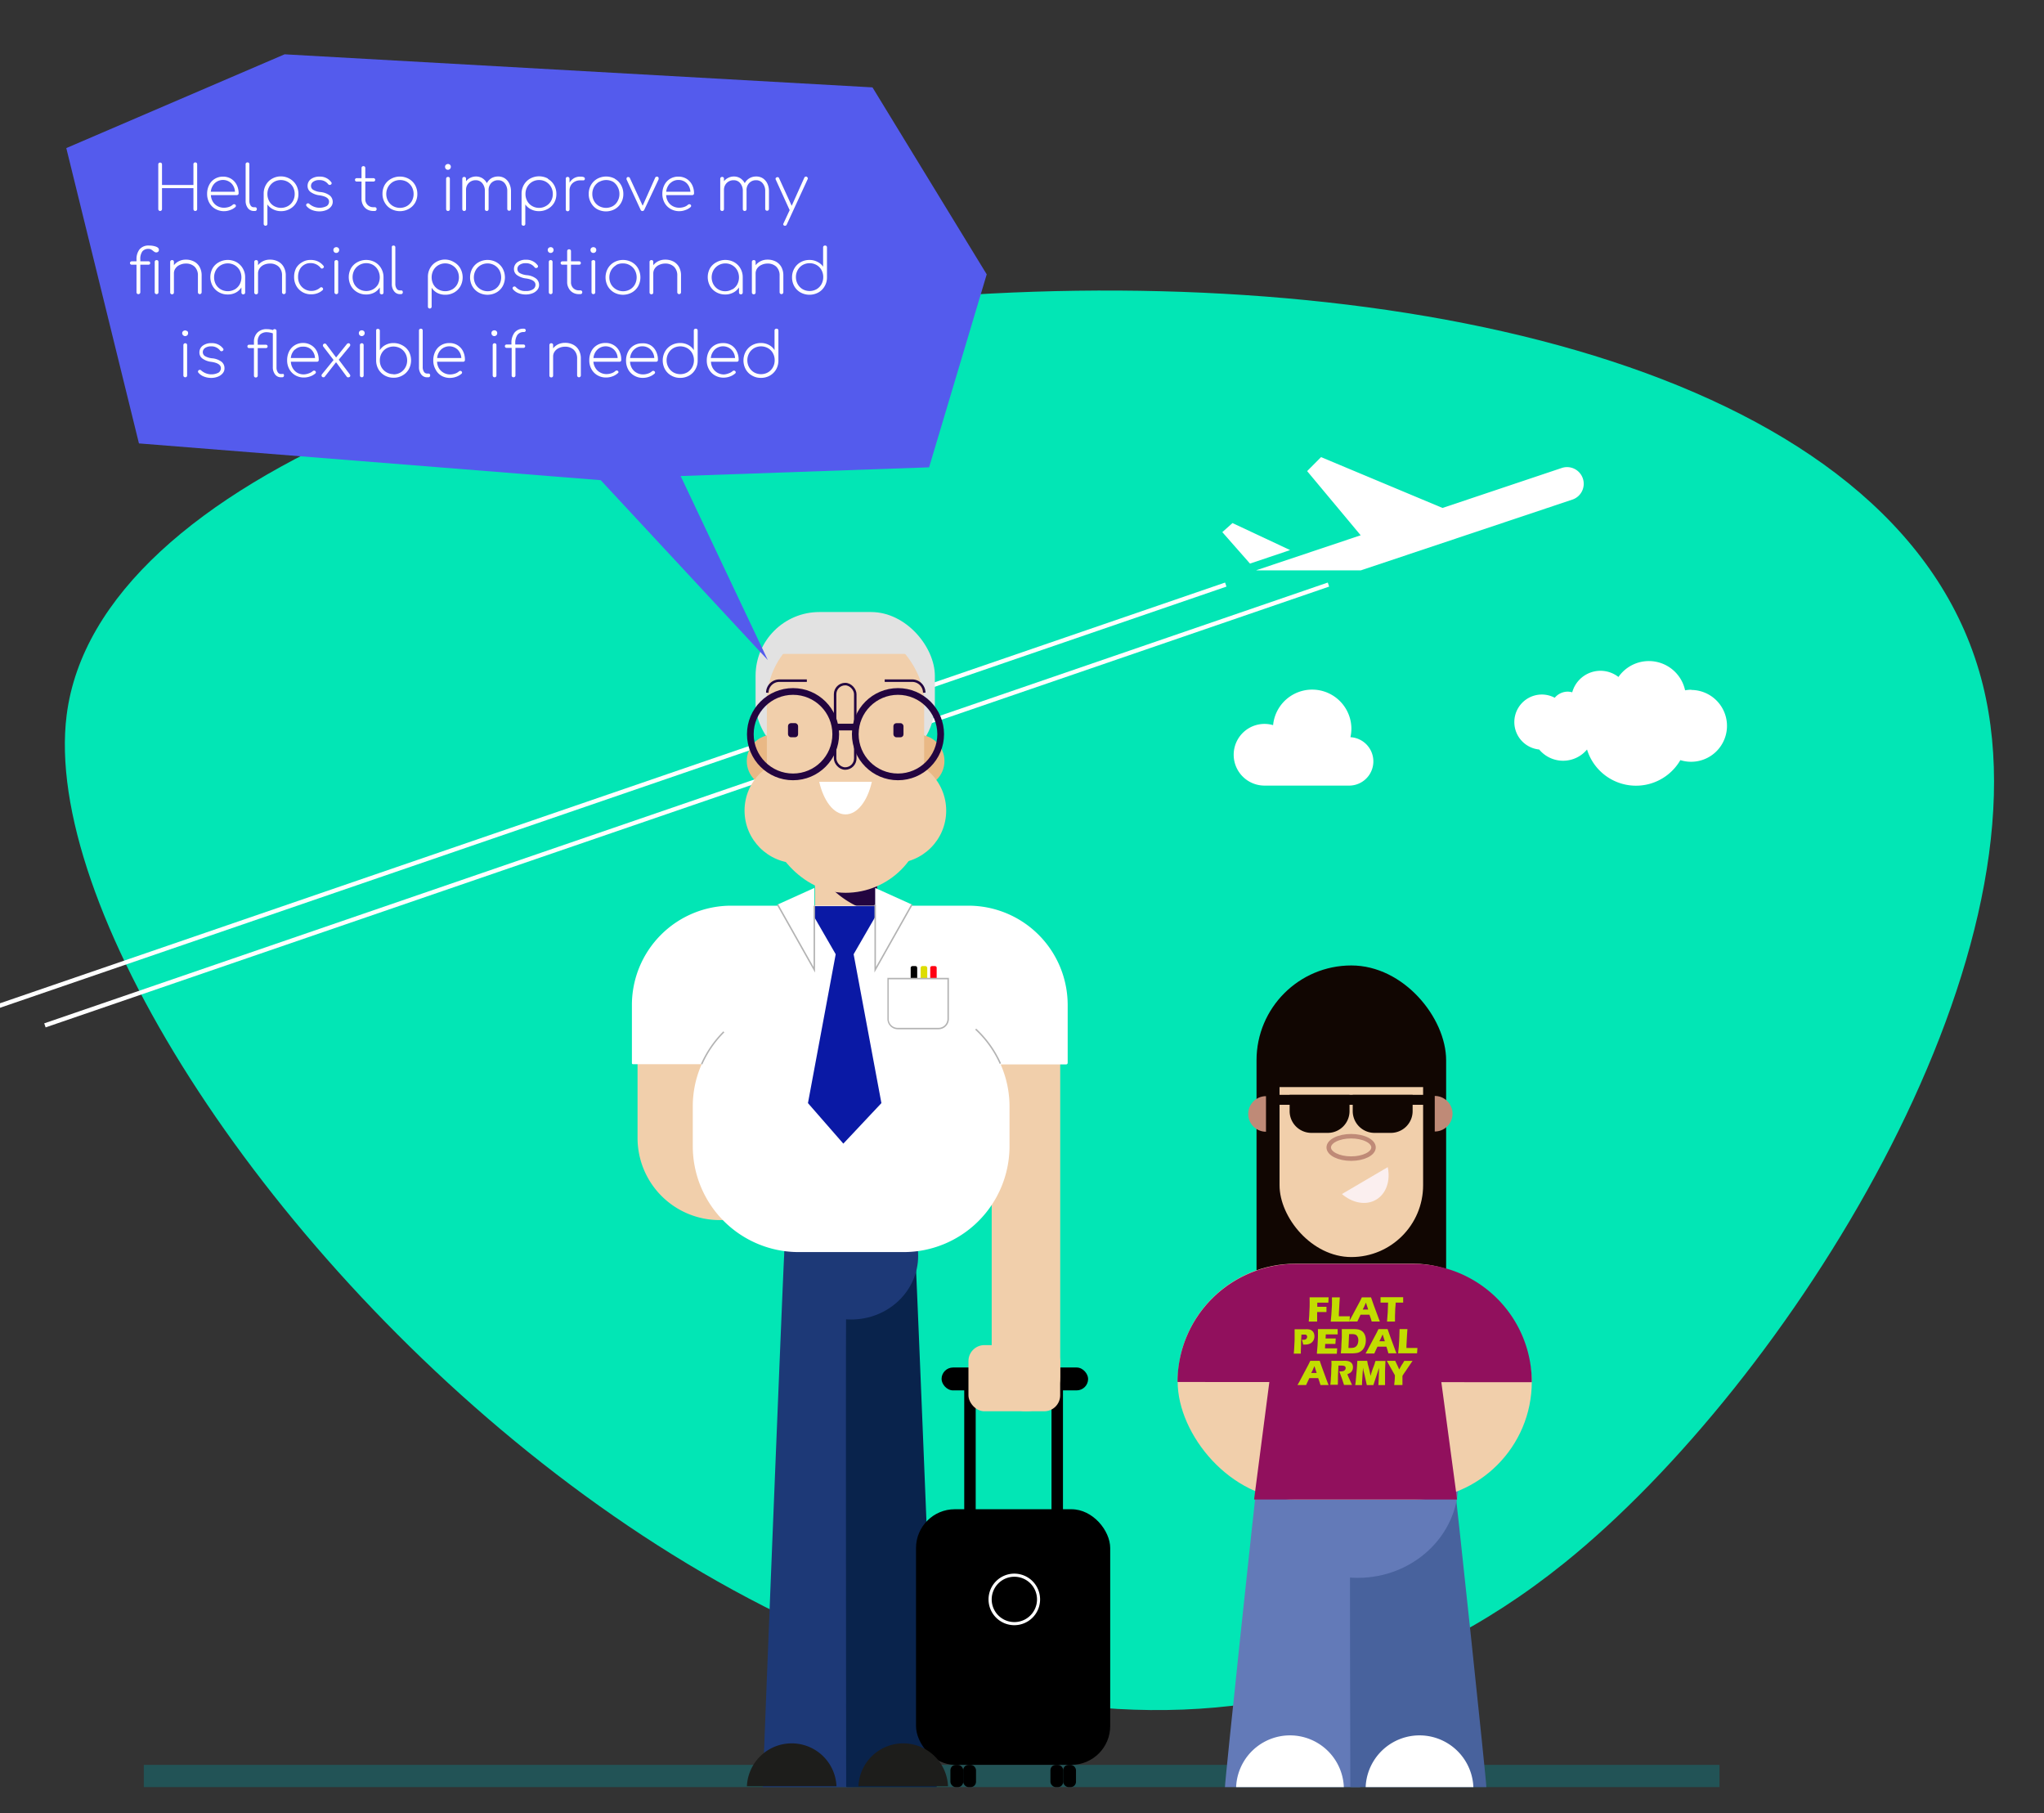 <svg id="Layer_1" data-name="Layer 1" xmlns="http://www.w3.org/2000/svg" viewBox="0 0 460 408"><rect x="0" y="0" width="460" height="408" fill="#333333" stroke="none"/><defs><style>.cls-1{fill:#02e6b5;}.cls-11,.cls-2,.cls-20,.cls-21{fill:none;}.cls-2{stroke:#fff;stroke-width:0.96px;}.cls-11,.cls-2,.cls-20,.cls-21,.cls-22{stroke-miterlimit:10;}.cls-3{fill:#225356;}.cls-4{fill:#110602;}.cls-5{fill:#637ab8;}.cls-6{fill:#48629d;}.cls-7{fill:#f1cfab;}.cls-8{fill:#91105d;}.cls-22,.cls-9{fill:#fff;}.cls-10{fill:#fbefef;}.cls-11{stroke:#bf8a77;stroke-width:1.01px;}.cls-12{fill:#bf8a77;}.cls-13{fill:#c2dd00;}.cls-14{fill:#230540;}.cls-15{fill:#e2e2e2;}.cls-16{fill:#e9b885;}.cls-17{fill:#1d3977;}.cls-18{fill:#09234c;}.cls-19{fill:#1d1d1b;}.cls-20,.cls-21{stroke:#230540;}.cls-20{stroke-width:1.51px;}.cls-21{stroke-width:0.56px;}.cls-22{stroke:#b3b3b3;stroke-width:0.33px;}.cls-23{fill:#0a19a5;}.cls-24{fill:#dd0;}.cls-25{fill:#ff0013;}.cls-26{fill:#b3b3b3;}.cls-27{fill:#545bed;}</style></defs><path class="cls-1" d="M15,160.89c13.7-107.69,397.56-143,431.26-6.7,15.47,62.58-43.92,156.91-94.13,197.42C207.1,468.6,4.31,245,15,160.89Z"/><line class="cls-2" x1="275.86" y1="131.53" x2="-13" y2="230.71"/><line class="cls-2" x1="298.97" y1="131.53" x2="10.11" y2="230.71"/><rect class="cls-3" x="32.36" y="397.1" width="354.61" height="5"/><rect class="cls-4" x="282.78" y="217.23" width="42.67" height="136.15" rx="21.34"/><path class="cls-5" d="M282.89,333.79l23.4,6.93c.18,0,0,61.28,0,61.28s-.15.1-.33.1H275.68C275.5,402.1,282.81,333.15,282.89,333.79Z"/><path class="cls-6" d="M327.28,333.79l-23.39,6.93c-.18,0,0,61.28,0,61.28s.14.1.32.1H334.5C334.67,402.1,327.36,333.15,327.28,333.79Z"/><ellipse class="cls-5" cx="305.54" cy="333.73" rx="22.65" ry="21.29"/><rect class="cls-7" x="265.03" y="284.33" width="79.7" height="53.07" rx="26.53"/><polygon class="cls-8" points="282.23 337.4 327.92 337.4 321.52 289.75 288.56 288.68 282.23 337.4"/><path class="cls-8" d="M344.73,311v-.08h0a26.61,26.61,0,0,0-26.53-26.54H291.57A26.61,26.61,0,0,0,265,310.87h0s0,.05,0,.08Z"/><path class="cls-9" d="M302.43,402.1a12.13,12.13,0,0,0-24.24,0Z"/><path class="cls-9" d="M331.58,402.1a12.13,12.13,0,0,0-24.24,0Z"/><rect class="cls-7" x="287.96" y="227.45" width="32.31" height="55.39" rx="16.16"/><path class="cls-10" d="M302,268.66c2.33,2,5.36,2.64,7.68,1.28s3.27-4.3,2.63-7.33Z"/><ellipse class="cls-11" cx="304.07" cy="258.17" rx="5.04" ry="2.52"/><path class="cls-12" d="M322.89,246.59v8a4,4,0,1,0,0-8Z"/><path class="cls-12" d="M284.91,254.64v-8a4,4,0,1,0,0,8Z"/><rect class="cls-4" x="285.44" y="233.07" width="37.45" height="11.53" rx="0.22"/><rect class="cls-4" x="290.38" y="225.55" width="28.77" height="11.53" rx="0.19"/><rect class="cls-4" x="287.68" y="246.34" width="32.78" height="2.24"/><path class="cls-4" d="M290.23,246.34h13.48a0,0,0,0,1,0,0V250a4.9,4.9,0,0,1-4.9,4.9h-3.68a4.9,4.9,0,0,1-4.9-4.9v-3.64A0,0,0,0,1,290.23,246.34Z"/><path class="cls-4" d="M304.43,246.34h13.48a0,0,0,0,1,0,0V250a4.9,4.9,0,0,1-4.9,4.9h-3.68a4.9,4.9,0,0,1-4.9-4.9v-3.64a0,0,0,0,1,0,0Z"/><path class="cls-13" d="M294.53,297.35c.05-.54.09-1,.11-1.3,0-.48.06-1.14.09-2s0-1.42,0-1.71v-.44H299q-.06.91-.06,1.2h-2.49l0,.93h2.07c0,.5,0,.89,0,1.18-.43,0-.74,0-.95,0s-.73,0-1.15,0l0,1.43v.71h-1.79Z"/><path class="cls-13" d="M299.48,297.35c.07-.63.11-1.14.14-1.53.06-.72.1-1.44.13-2.15s0-1.3,0-1.76h1.77l-.09,1.45-.12,2.25,0,.56h.89q1,0,1.59,0l-.09,1.2h-4.24Z"/><path class="cls-13" d="M303.59,297.35l.33-.57L306,292.9l.22-.44.26-.55h2.07l.58,1.67,1.18,3.19.23.58H308.7c-.12-.44-.29-1-.51-1.54h-2c-.23.46-.47,1-.72,1.54h-1.88Zm3.08-2.7h1.24l-.51-1.55c-.17.39-.32.71-.44,1Z"/><path class="cls-13" d="M312.15,297.35q.19-1.94.24-4.26l-1.7,0,0-.44c0-.24,0-.49,0-.78h5.09l0,.39c0,.21,0,.39,0,.52s0,.24,0,.31c-.57,0-1,0-1.41,0h-.27c0,.47-.07.9-.1,1.3,0,.57-.05,1.12-.06,1.66s0,1,0,1.3h-1.76Z"/><path class="cls-13" d="M291.17,304.49l.08-1,.1-2,0-1.41v-1l.84,0,.84,0,.91,0a3.12,3.12,0,0,1,.79.07,1.21,1.21,0,0,1,.46.21,1.42,1.42,0,0,1,.35.34,1.32,1.32,0,0,1,.2.45,2.08,2.08,0,0,1,.07.5,1.94,1.94,0,0,1-.26,1,1.67,1.67,0,0,1-.73.66,2.42,2.42,0,0,1-1.06.22,3.13,3.13,0,0,1-.49,0q0-.18-.12-.54a5.55,5.55,0,0,0-.15-.54,2.22,2.22,0,0,0,.37,0,.82.82,0,0,0,.6-.19.65.65,0,0,0,.2-.47.6.6,0,0,0-.05-.24.4.4,0,0,0-.14-.18.49.49,0,0,0-.21-.08,1,1,0,0,0-.26,0h-.3l-.33,0c0,.51-.07,1.08-.08,1.71,0,1.14-.05,1.82-.05,2.05v.52h-1.63Z"/><path class="cls-13" d="M296.36,304.49c.07-.68.12-1.26.15-1.72s.06-1.08.09-1.84,0-1.28,0-1.53v-.35h4.44v.13s0,.15,0,.35l0,.43c0,.1,0,.19,0,.28l-1.29,0H299l-.63,0-.05.92h1.1l1.19,0c0,.34-.06.75-.08,1.22h-1.06l-1.23,0-.05,1h.46l.84,0,.83,0,.61,0c0,.39-.06.8-.08,1.22h-4.45Z"/><path class="cls-13" d="M301.75,304.49c.06-.6.1-1.09.12-1.45,0-.54.06-1.25.1-2.11q0-1,0-1.41v-.47l.81,0,.85,0,1,0a6.31,6.31,0,0,1,.93.06,2.3,2.3,0,0,1,.76.27,1.8,1.8,0,0,1,.58.52,2.38,2.38,0,0,1,.36.75,3.35,3.35,0,0,1,.12.89,4.14,4.14,0,0,1-.09.87,3.66,3.66,0,0,1-.27.75,2.82,2.82,0,0,1-.4.58,2.42,2.42,0,0,1-.53.41,2.48,2.48,0,0,1-.44.2,3.22,3.22,0,0,1-.61.11,7.12,7.12,0,0,1-1,.05h-2.35Zm1.72-1.2a3.46,3.46,0,0,0,.46,0,3.29,3.29,0,0,0,.73-.07,1.13,1.13,0,0,0,.55-.31,1.29,1.29,0,0,0,.36-.6,2.45,2.45,0,0,0,.12-.75,1.61,1.61,0,0,0-.18-.8,1,1,0,0,0-.45-.46,2.06,2.06,0,0,0-.78-.12c-.19,0-.41,0-.67,0Z"/><path class="cls-13" d="M307.34,304.49l.33-.57,2.06-3.88.22-.44.27-.55h2.06l.58,1.66,1.18,3.2.24.58h-1.83A14.9,14.9,0,0,0,312,303h-2c-.23.46-.47,1-.71,1.54h-1.89Zm3.08-2.7h1.24c-.31-.94-.47-1.46-.5-1.55l-.45,1Z"/><path class="cls-13" d="M314.65,304.49q.11-.94.15-1.53c.05-.73.1-1.44.12-2.16s.05-1.29.05-1.75h1.77l-.1,1.45-.12,2.25v.55l.89,0c.7,0,1.23,0,1.58,0l-.08,1.2h-4.25Z"/><path class="cls-13" d="M292,311.63l.33-.57,2.06-3.88.22-.44.26-.55H297l.58,1.66,1.18,3.2.23.58h-1.82c-.12-.44-.29-.95-.51-1.55h-2c-.23.47-.47,1-.72,1.55H292Zm3.08-2.7h1.24l-.51-1.55c-.17.39-.32.71-.44,1Z"/><path class="cls-13" d="M299.38,311.63q.08-.7.12-1.26c0-.38.06-.81.08-1.31s0-1,.05-1.56,0-1,0-1.31h1.58c.31,0,.61,0,.89,0a8.23,8.23,0,0,1,.91,0,3,3,0,0,1,.55.11,1.45,1.45,0,0,1,.41.22,1.24,1.24,0,0,1,.28.28,1.2,1.2,0,0,1,.17.36,1.63,1.63,0,0,1,.06.45,2,2,0,0,1-.06.5,1.51,1.51,0,0,1-.22.44,1.33,1.33,0,0,1-.36.35,3.94,3.94,0,0,1-.62.31l.2.5c.06.14.12.29.19.43l.53,1.17a2.75,2.75,0,0,1,.13.3h-1.82c0-.14-.12-.39-.23-.77l-.12-.36c-.06-.19-.16-.45-.28-.79l-.41-1.13a3,3,0,0,0,.42,0,1.51,1.51,0,0,0,.53-.09.72.72,0,0,0,.36-.27.69.69,0,0,0,.12-.39.53.53,0,0,0-.09-.3.57.57,0,0,0-.29-.19,2.29,2.29,0,0,0-.61-.06h-.64c0,.55-.06,1.21-.09,2s0,1.56-.05,2.31h-1.7Z"/><path class="cls-13" d="M305,311.63l.1-.8.25-2.8.12-1.84h2.22a4.83,4.83,0,0,0,.09.52c0,.12.08.35.17.7s.17.64.23.89.14.68.26,1.29c.11-.42.22-.78.32-1.08s.21-.64.36-1l.27-.75c0-.12.09-.3.16-.55h2.25c-.05.9-.08,1.67-.1,2.31,0,1.26,0,2.12,0,2.6,0,.09,0,.27,0,.53h-1.49c0-.24.05-.81.08-1.71s.05-1.47.05-1.72,0-.26,0-.45l-.52,1.62-.75,2.26h-1.47l-.49-2.19-.29-1.17s0-.1,0-.17l-.06-.35-.1,1.11-.14,2.26v.51H305Z"/><path class="cls-13" d="M313.77,311.63c0-.21.06-.58.1-1.1s.05-.87.05-1.09l-1.82-3.25H314c.11.27.26.58.44.95s.33.7.44,1c.31-.54.55-1,.74-1.26s.32-.53.4-.68h1.87l-1.75,2.58a8.09,8.09,0,0,0-.52.81v.12l0,.6c0,.4,0,.85,0,1.33h-1.75Z"/><rect class="cls-7" x="183.41" y="197.9" width="13.99" height="26.28" rx="0.08"/><path class="cls-14" d="M197.4,197.9a24.42,24.42,0,0,1-9.57,1.94c-.25,0-.49,0-.74,0a21,21,0,0,0,10.31,5.62Z"/><rect class="cls-15" x="170.04" y="137.71" width="40.35" height="35" rx="14.35"/><circle class="cls-16" cx="173.98" cy="171.23" r="5.92"/><circle class="cls-16" cx="206.63" cy="171.23" r="5.92"/><rect x="236.64" y="310.4" width="2.58" height="32.98" rx="1.29"/><rect x="217" y="310.16" width="2.58" height="32.98" rx="1.29"/><rect x="211.9" y="307.69" width="32.98" height="5.15" rx="2.58"/><path class="cls-7" d="M177.79,223h16.92a.28.28,0,0,1,.28.28v66.87a.21.21,0,0,1-.21.21h-17a18.47,18.47,0,0,1-18.47-18.47V241.47A18.47,18.47,0,0,1,177.79,223Z" transform="translate(-79.52 433.83) rotate(-90)"/><rect class="cls-7" x="223.18" y="225.8" width="15.42" height="91.74" rx="7.71"/><path class="cls-17" d="M176.47,282.61l15.58,12.21c.11,0,0,107.09,0,107.09a.2.2,0,0,1-.22.19H171.67C171.55,402.1,176.42,281.48,176.47,282.61Z"/><path class="cls-18" d="M206,282.61l-15.57,12.21c-.12,0,0,107.09,0,107.09a.2.2,0,0,0,.21.19h20.16C210.94,402.1,206.08,281.48,206,282.61Z"/><ellipse class="cls-17" cx="191.55" cy="282.57" rx="15.08" ry="14.32"/><path class="cls-9" d="M218,203.78H164.5a22.35,22.35,0,0,0-22.29,22.29V239.2a.25.25,0,0,0,.25.25h15.45a23.41,23.41,0,0,0-2,9.51v9a23.83,23.83,0,0,0,23.76,23.76h23.76A23.83,23.83,0,0,0,227.19,258v-9a23.41,23.41,0,0,0-2-9.51h14.75a.34.34,0,0,0,.34-.34v-13A22.35,22.35,0,0,0,218,203.78Z"/><rect x="206.15" y="339.58" width="43.7" height="57.51" rx="8.73"/><circle cx="228.28" cy="359.87" r="5.44"/><path class="cls-9" d="M228.28,354.77a5.1,5.1,0,1,1-5.1,5.09,5.1,5.1,0,0,1,5.1-5.09m0-.7a5.8,5.8,0,1,0,5.79,5.79,5.8,5.8,0,0,0-5.79-5.79Z"/><rect class="cls-7" x="217.95" y="302.65" width="20.64" height="14.89" rx="3.59"/><rect x="213.89" y="397.1" width="2.88" height="5" rx="1.2"/><rect x="216.77" y="397.1" width="2.88" height="5" rx="1.2"/><rect x="236.4" y="397.1" width="2.88" height="5" rx="1.2"/><rect x="239.27" y="397.1" width="2.88" height="5" rx="1.2"/><path class="cls-19" d="M188.25,401.9a10.09,10.09,0,0,0-20.16,0Z"/><path class="cls-19" d="M213.35,401.9a10.09,10.09,0,0,0-20.16,0Z"/><rect class="cls-7" x="172.58" y="140.2" width="35.4" height="60.68" rx="17.7"/><circle class="cls-7" cx="179.4" cy="182.39" r="11.84"/><circle class="cls-7" cx="201.1" cy="182.39" r="11.84"/><path class="cls-9" d="M184.36,175.9c1,4.31,3.25,7.34,5.92,7.34s4.95-3,5.93-7.34Z"/><circle class="cls-20" cx="178.47" cy="165.19" r="9.61"/><circle class="cls-20" cx="202.09" cy="165.19" r="9.61"/><rect class="cls-21" x="187.94" y="153.92" width="4.54" height="19" rx="2.27"/><path class="cls-21" d="M172.68,155.86a2.72,2.72,0,0,1,2.72-2.71h6.18"/><rect class="cls-14" x="177.34" y="162.71" width="2.27" height="3.17" rx="0.66"/><line class="cls-20" x1="187.94" y1="163.59" x2="192.48" y2="163.59"/><path class="cls-21" d="M208,155.86a2.72,2.72,0,0,0-2.72-2.71h-6.18"/><rect class="cls-14" x="201.05" y="162.71" width="2.27" height="3.17" rx="0.66" transform="translate(404.38 328.6) rotate(180)"/><polygon class="cls-15" points="205.64 147.13 175.17 147.13 181.58 139.29 199.08 139.29 205.64 147.13"/><path class="cls-22" d="M157.9,239.45a23.78,23.78,0,0,1,5-7.28"/><path class="cls-22" d="M219.58,231.56a23.91,23.91,0,0,1,5.56,7.76"/><polygon class="cls-23" points="190.09 218.2 198.36 203.88 181.83 203.88 190.09 218.2"/><polygon class="cls-23" points="190.09 203.88 181.83 248.2 189.79 257.32 198.36 248.2 190.09 203.88"/><polygon class="cls-9" points="183.26 218.2 183.26 199.79 174.99 203.53 183.26 218.2"/><polygon class="cls-9" points="196.96 218.2 196.96 199.79 205.23 203.53 196.96 218.2"/><rect x="204.94" y="217.37" width="1.5" height="7.54" rx="0.39"/><path class="cls-9" d="M206.05,217.39a.38.38,0,0,1,.37.37v6.76a.38.38,0,0,1-.37.37h-.72a.38.38,0,0,1-.37-.37v-6.76a.38.38,0,0,1,.37-.37h.72m0,0h-.72a.41.41,0,0,0-.41.42v6.76a.41.41,0,0,0,.41.42h.72a.41.41,0,0,0,.41-.42v-6.76a.41.41,0,0,0-.41-.42Z"/><rect class="cls-24" x="207.18" y="217.37" width="1.5" height="7.54" rx="0.39"/><path class="cls-9" d="M208.28,217.39a.38.38,0,0,1,.38.37v6.76a.38.38,0,0,1-.38.37h-.71a.38.38,0,0,1-.37-.37v-6.76a.38.38,0,0,1,.37-.37h.71m0,0h-.71a.42.42,0,0,0-.42.42v6.76a.42.42,0,0,0,.42.42h.71a.42.42,0,0,0,.42-.42v-6.76a.42.42,0,0,0-.42-.42Z"/><rect class="cls-25" x="209.33" y="217.37" width="1.5" height="7.54" rx="0.39"/><path class="cls-9" d="M210.43,217.39a.38.38,0,0,1,.38.37v6.76a.38.38,0,0,1-.38.37h-.71a.38.38,0,0,1-.37-.37v-6.76a.38.38,0,0,1,.37-.37h.71m0,0h-.71a.42.42,0,0,0-.42.42v6.76a.42.42,0,0,0,.42.42h.71a.42.42,0,0,0,.42-.42v-6.76a.42.42,0,0,0-.42-.42Z"/><path class="cls-9" d="M202,231.42a2.16,2.16,0,0,1-2.16-2.16v-9.08h13.5v9.08a2.16,2.16,0,0,1-2.16,2.16Z"/><path class="cls-26" d="M213.22,220.34v8.92a2,2,0,0,1-2,2H202a2,2,0,0,1-2-2v-8.92h13.18m.33-.32H199.71v9.24a2.34,2.34,0,0,0,2.33,2.33h9.18a2.34,2.34,0,0,0,2.33-2.33V220Z"/><polyline class="cls-22" points="174.99 203.53 183.26 218.2 183.26 203.78"/><polyline class="cls-22" points="205.23 203.53 196.96 218.2 196.96 203.53"/><path class="cls-9" d="M356.22,107.66h0a3.75,3.75,0,0,0-4.73-2.37l-26.85,9L297.3,102.85,294.17,106l12.05,14.44-23.15,7.75a2.67,2.67,0,0,0-.36.14h23.55l47.6-15.92A3.75,3.75,0,0,0,356.22,107.66Z"/><polygon class="cls-9" points="277.37 117.69 275.08 119.73 281.31 126.81 290.34 123.77 277.37 117.69"/><path class="cls-9" d="M380.63,155.19a8,8,0,0,0-1.4.13,8.34,8.34,0,0,0-15-3,6.59,6.59,0,0,0-10.4,3.45,4,4,0,0,0-1-.15,3.84,3.84,0,0,0-2.94,1.38,6.14,6.14,0,0,0-2.9-.73,6.2,6.2,0,0,0-.6,12.37,7,7,0,0,0,10.77,0,11.53,11.53,0,0,0,21,2.39,8.08,8.08,0,1,0,2.42-15.79Z"/><path class="cls-9" d="M303.91,165.9a9.15,9.15,0,0,0,.22-2,8.83,8.83,0,0,0-17.62-.74,6.82,6.82,0,0,0-1.93-.28,6.94,6.94,0,0,0,0,13.88h18.24v0c.21,0,.42,0,.64,0a5.45,5.45,0,0,0,.45-10.89Z"/><polygon class="cls-27" points="172.79 148.51 153.18 107.11 209.09 105.15 222.06 61.73 196.35 19.66 64.05 12.22 14.92 33.32 31.27 99.77 135.19 108.04 172.79 148.51"/><path class="cls-9" d="M43.65,36.65a.4.4,0,0,1,.3-.11.43.43,0,0,1,.3.11.41.41,0,0,1,.12.31V47.05a.41.41,0,0,1-.12.3.44.44,0,0,1-.3.12.41.41,0,0,1-.42-.42V42.33H36.46v4.72a.42.42,0,1,1-.84,0V37a.41.41,0,0,1,.12-.31.46.46,0,0,1,.6,0,.41.41,0,0,1,.12.31v4.62h7.07V37A.41.41,0,0,1,43.65,36.65Z"/><path class="cls-9" d="M52,40.22a3.43,3.43,0,0,1,1.25,1.34,4.12,4.12,0,0,1,.45,1.95.35.35,0,0,1-.12.28.4.4,0,0,1-.29.11H47.46a3.2,3.2,0,0,0,.44,1.48,2.75,2.75,0,0,0,1.05,1,3,3,0,0,0,1.47.36,3.57,3.57,0,0,0,1.1-.18,2.4,2.4,0,0,0,.87-.5.45.45,0,0,1,.3-.11.36.36,0,0,1,.25.08.36.36,0,0,1,.15.29.37.37,0,0,1-.12.27,3.46,3.46,0,0,1-1.17.67A3.93,3.93,0,0,1,48.45,47a3.58,3.58,0,0,1-1.35-1.38,4.1,4.1,0,0,1-.49-2,4.34,4.34,0,0,1,.46-2,3.32,3.32,0,0,1,1.27-1.38,3.56,3.56,0,0,1,1.87-.5A3.52,3.52,0,0,1,52,40.22Zm-3.67,1a3.09,3.09,0,0,0-.89,1.92h5.44a2.89,2.89,0,0,0-.84-1.92,2.72,2.72,0,0,0-3.71,0Z"/><path class="cls-9" d="M55.4,36.65a.4.4,0,0,1,.3-.11.37.37,0,0,1,.3.11.39.39,0,0,1,.12.31v8.2a1.92,1.92,0,0,0,.27,1.06.83.83,0,0,0,.71.41h.35a.34.34,0,0,1,.25.11.5.5,0,0,1,.1.31.44.44,0,0,1-.11.3.41.41,0,0,1-.31.12H57.1a1.62,1.62,0,0,1-1.31-.64,2.62,2.62,0,0,1-.51-1.67V37A.39.39,0,0,1,55.4,36.65Z"/><path class="cls-9" d="M65.25,40.24a3.76,3.76,0,0,1,1.4,1.4,4,4,0,0,1,.51,2,3.89,3.89,0,0,1-.51,2A3.72,3.72,0,0,1,65.25,47a4,4,0,0,1-2,.51,3.85,3.85,0,0,1-1.8-.42A3.38,3.38,0,0,1,60.18,46v4.37a.41.41,0,0,1-.42.42.41.41,0,0,1-.3-.12.38.38,0,0,1-.12-.3V43.56a3.86,3.86,0,0,1,.53-2,3.6,3.6,0,0,1,1.41-1.38,3.93,3.93,0,0,1,2-.49A4,4,0,0,1,65.25,40.24Zm-.44,6.12a2.91,2.91,0,0,0,1.11-1.12,3.16,3.16,0,0,0,.4-1.59,3.19,3.19,0,0,0-.4-1.6,3.14,3.14,0,0,0-4.25-1.13,3,3,0,0,0-1.09,1.13,3.19,3.19,0,0,0-.4,1.6,3.16,3.16,0,0,0,.4,1.59,2.86,2.86,0,0,0,1.09,1.12,3.21,3.21,0,0,0,3.14,0Z"/><path class="cls-9" d="M74.55,41a.32.32,0,0,1,.09.23.39.39,0,0,1-.22.33l-.21.05a.44.44,0,0,1-.36-.18,2.38,2.38,0,0,0-2-.91,2.19,2.19,0,0,0-1.35.37,1.1,1.1,0,0,0-.51.92,1,1,0,0,0,.48.89,3.89,3.89,0,0,0,1.62.51,4.08,4.08,0,0,1,2.14.79,1.84,1.84,0,0,1,.65,1.41,1.69,1.69,0,0,1-.42,1.13,2.61,2.61,0,0,1-1.1.76,4.2,4.2,0,0,1-1.49.26,4.5,4.5,0,0,1-1.58-.28A3.16,3.16,0,0,1,69,46.39a.39.39,0,0,1-.1-.25.37.37,0,0,1,.18-.32.36.36,0,0,1,.24-.07.39.39,0,0,1,.32.15,3.5,3.5,0,0,0,3.89.46,1.19,1.19,0,0,0,.52-1c0-.73-.71-1.2-2.14-1.41a4.34,4.34,0,0,1-2-.74,1.64,1.64,0,0,1-.69-1.32,1.88,1.88,0,0,1,.75-1.59,3.2,3.2,0,0,1,1.95-.56A3.07,3.07,0,0,1,74.55,41Z"/><path class="cls-9" d="M84.64,46.73a.44.44,0,0,1,.12.32.41.41,0,0,1-.12.3.41.41,0,0,1-.31.12H84a2.71,2.71,0,0,1-1.37-.35,2.48,2.48,0,0,1-.94-1,2.87,2.87,0,0,1-.33-1.38V40.85H80.27a.38.38,0,0,1-.28-.11.41.41,0,0,1,0-.54.38.38,0,0,1,.28-.11h1.09V37.81a.44.44,0,0,1,.12-.32.44.44,0,0,1,.3-.11.45.45,0,0,1,.31.11.44.44,0,0,1,.12.32v2.28h1.85a.38.38,0,1,1,0,.76H82.21v3.93a1.79,1.79,0,0,0,.51,1.32,1.75,1.75,0,0,0,1.3.52h.31A.41.41,0,0,1,84.64,46.73Z"/><path class="cls-9" d="M92,40.24a3.79,3.79,0,0,1,1.41,1.4,4,4,0,0,1,.51,2,3.89,3.89,0,0,1-.51,2A3.74,3.74,0,0,1,92,47a4.16,4.16,0,0,1-4,0,3.67,3.67,0,0,1-1.41-1.41,3.89,3.89,0,0,1-.51-2,4,4,0,0,1,.51-2A3.72,3.72,0,0,1,88,40.24a4.16,4.16,0,0,1,4,0Zm-3.56.68a3.14,3.14,0,0,0-1.1,1.13,3.2,3.2,0,0,0-.41,1.6,3.16,3.16,0,0,0,.41,1.59,3,3,0,0,0,1.1,1.12,3.21,3.21,0,0,0,3.14,0,3,3,0,0,0,1.1-1.12,3.26,3.26,0,0,0,.4-1.59,3.3,3.3,0,0,0-.4-1.6,3.14,3.14,0,0,0-1.1-1.13,3.21,3.21,0,0,0-3.14,0Z"/><path class="cls-9" d="M101.27,37.07a.58.58,0,0,1,.19.47.65.65,0,0,1-.66.66.6.6,0,0,1-.46-.19.64.64,0,0,1-.18-.47.59.59,0,0,1,.2-.47.69.69,0,0,1,.46-.17A.64.64,0,0,1,101.27,37.07Zm-.75,2.85a.44.44,0,0,1,.3-.11.38.38,0,0,1,.42.42v6.82a.44.44,0,0,1-.11.3.41.41,0,0,1-.31.12.41.41,0,0,1-.42-.42V40.23A.41.41,0,0,1,100.52,39.92Z"/><path class="cls-9" d="M113.61,40.13a2.87,2.87,0,0,1,1,1.17A3.89,3.89,0,0,1,115,43v4a.44.44,0,0,1-.11.3.41.41,0,0,1-.31.12.41.41,0,0,1-.42-.42V43a2.66,2.66,0,0,0-.57-1.76,1.85,1.85,0,0,0-1.47-.69,2.09,2.09,0,0,0-1.59.65,2.3,2.3,0,0,0-.57,1.7v4.15a.44.44,0,0,1-.11.3.41.41,0,0,1-.31.12.41.41,0,0,1-.42-.42V43a2.66,2.66,0,0,0-.57-1.76,1.85,1.85,0,0,0-1.47-.69,2.17,2.17,0,0,0-1.59.62,2.15,2.15,0,0,0-.61,1.59v4.29a.44.44,0,0,1-.11.3.41.41,0,0,1-.31.12.41.41,0,0,1-.42-.42V40.23a.41.41,0,0,1,.12-.31.44.44,0,0,1,.3-.11.38.38,0,0,1,.42.42v.55a2.72,2.72,0,0,1,1-.79,2.92,2.92,0,0,1,1.24-.28,2.75,2.75,0,0,1,1.45.4,2.85,2.85,0,0,1,1,1.1,2.92,2.92,0,0,1,1-1.1,3,3,0,0,1,1.52-.4A2.68,2.68,0,0,1,113.61,40.13Z"/><path class="cls-9" d="M123.29,40.24a3.79,3.79,0,0,1,1.41,1.4,4,4,0,0,1,.51,2,3.89,3.89,0,0,1-.51,2A3.74,3.74,0,0,1,123.29,47a4,4,0,0,1-2,.51,3.79,3.79,0,0,1-1.8-.42A3.34,3.34,0,0,1,118.22,46v4.37a.41.41,0,0,1-.11.3.41.41,0,0,1-.31.12.41.41,0,0,1-.3-.12.38.38,0,0,1-.12-.3V43.56a4,4,0,0,1,.53-2,3.73,3.73,0,0,1,1.41-1.38,4.19,4.19,0,0,1,4,0Zm-.44,6.12A2.91,2.91,0,0,0,124,45.24a3.16,3.16,0,0,0,.41-1.59,3.2,3.2,0,0,0-.41-1.6,3.08,3.08,0,0,0-1.11-1.13,3,3,0,0,0-1.56-.41,3,3,0,0,0-2.67,1.54,3.19,3.19,0,0,0-.4,1.6,3.16,3.16,0,0,0,.4,1.59,2.89,2.89,0,0,0,1.1,1.12,3.06,3.06,0,0,0,1.57.41A3,3,0,0,0,122.85,46.36Z"/><path class="cls-9" d="M131.62,40.19a.31.31,0,0,1,0,.11.34.34,0,0,1-.13.22.43.43,0,0,1-.24.06l-.33,0-.35,0a2.53,2.53,0,0,0-1.24.3,2.17,2.17,0,0,0-.86.81,2.28,2.28,0,0,0-.3,1.16v4.26a.41.41,0,0,1-.12.3.38.38,0,0,1-.3.12.41.41,0,0,1-.31-.12.44.44,0,0,1-.11-.3V40.23a.38.38,0,0,1,.42-.42.41.41,0,0,1,.3.11.41.41,0,0,1,.12.31v.87a2.93,2.93,0,0,1,1-1,2.72,2.72,0,0,1,1.37-.36C131.26,39.73,131.62,39.88,131.62,40.19Z"/><path class="cls-9" d="M138.37,40.24a3.76,3.76,0,0,1,1.4,1.4,4,4,0,0,1,.51,2,3.89,3.89,0,0,1-.51,2,3.72,3.72,0,0,1-1.4,1.41,4.16,4.16,0,0,1-4,0A3.67,3.67,0,0,1,133,45.63a3.89,3.89,0,0,1-.51-2,4,4,0,0,1,.51-2,3.72,3.72,0,0,1,1.41-1.4,4.16,4.16,0,0,1,4,0Zm-3.56.68a3.08,3.08,0,0,0-1.11,1.13,3.19,3.19,0,0,0-.4,1.6,3.16,3.16,0,0,0,.4,1.59,2.91,2.91,0,0,0,1.11,1.12,3.21,3.21,0,0,0,3.14,0A2.86,2.86,0,0,0,139,45.24a3.16,3.16,0,0,0,.4-1.59,3.19,3.19,0,0,0-.4-1.6A3,3,0,0,0,138,40.92a3.21,3.21,0,0,0-3.14,0Z"/><path class="cls-9" d="M148.22,40.19a.31.31,0,0,1,0,.15L145,47.19a.46.46,0,0,1-.44.29.35.35,0,0,1-.23-.07.52.52,0,0,1-.17-.22L141,40.36a.35.35,0,0,1,0-.16.38.38,0,0,1,.24-.36.35.35,0,0,1,.17,0,.36.36,0,0,1,.35.24l2.87,6.21L147.44,40a.37.37,0,0,1,.36-.24.35.35,0,0,1,.18,0A.37.37,0,0,1,148.22,40.19Z"/><path class="cls-9" d="M154.49,40.22a3.43,3.43,0,0,1,1.25,1.34,4.12,4.12,0,0,1,.45,1.95.38.38,0,0,1-.11.28.44.44,0,0,1-.3.11h-5.86a3.08,3.08,0,0,0,.43,1.48,2.75,2.75,0,0,0,1.05,1,3,3,0,0,0,1.47.36,3.57,3.57,0,0,0,1.1-.18,2.4,2.4,0,0,0,.87-.5.47.47,0,0,1,.3-.11.36.36,0,0,1,.25.08.36.36,0,0,1,.15.29.37.37,0,0,1-.12.27,3.46,3.46,0,0,1-1.17.67A3.93,3.93,0,0,1,150.9,47a3.58,3.58,0,0,1-1.35-1.38,4.21,4.21,0,0,1-.49-2,4.34,4.34,0,0,1,.46-2,3.39,3.39,0,0,1,1.27-1.38,3.56,3.56,0,0,1,1.87-.5A3.52,3.52,0,0,1,154.49,40.22Zm-3.67,1a3.09,3.09,0,0,0-.89,1.92h5.45a3,3,0,0,0-.84-1.92,2.6,2.6,0,0,0-1.88-.73A2.56,2.56,0,0,0,150.82,41.25Z"/><path class="cls-9" d="M171.69,40.13a2.92,2.92,0,0,1,1,1.17,3.89,3.89,0,0,1,.36,1.7v4a.44.44,0,0,1-.11.3.41.41,0,0,1-.31.12.41.41,0,0,1-.42-.42V43a2.66,2.66,0,0,0-.57-1.76,1.82,1.82,0,0,0-1.47-.69,2.05,2.05,0,0,0-1.58.65,2.26,2.26,0,0,0-.58,1.7v4.15a.44.44,0,0,1-.11.3.41.41,0,0,1-.31.12.41.41,0,0,1-.42-.42V43a2.66,2.66,0,0,0-.57-1.76,1.82,1.82,0,0,0-1.47-.69,2.13,2.13,0,0,0-1.58.62,2.16,2.16,0,0,0-.62,1.59v4.29a.44.44,0,0,1-.11.3.41.41,0,0,1-.31.12.41.41,0,0,1-.42-.42V40.23a.41.41,0,0,1,.12-.31.44.44,0,0,1,.3-.11.38.38,0,0,1,.42.42v.55a2.67,2.67,0,0,1,1-.79,2.84,2.84,0,0,1,1.23-.28,2.75,2.75,0,0,1,1.45.4,3,3,0,0,1,1,1.1,2.78,2.78,0,0,1,1.05-1.1,2.93,2.93,0,0,1,1.51-.4A2.73,2.73,0,0,1,171.69,40.13Z"/><path class="cls-9" d="M181.81,40.15a.62.62,0,0,1-.06.19l-4.7,10.2c-.09.16-.19.25-.32.25a.79.79,0,0,1-.2,0q-.27-.12-.27-.33a.62.62,0,0,1,.06-.19l1.4-3-.06-.1-3.06-6.72a.43.43,0,0,1-.06-.22.34.34,0,0,1,.24-.32.46.46,0,0,1,.22-.06.37.37,0,0,1,.33.24l2.84,6.22L181,40c.09-.17.19-.26.33-.26a.45.45,0,0,1,.19,0C181.72,39.9,181.81,40,181.81,40.15Z"/><path class="cls-9" d="M33.7,58.91a.41.41,0,0,1,0,.54.38.38,0,0,1-.28.11H31.58v6.2a.42.42,0,0,1-.13.3.43.43,0,0,1-.31.12.41.41,0,0,1-.42-.42v-6.2H29.63a.38.38,0,1,1,0-.76h1.09v-.43a3.56,3.56,0,0,1,.68-2.26,2.59,2.59,0,0,1,2.18-.86,4.47,4.47,0,0,1,1.51.24c.45.17.67.4.67.71a.54.54,0,0,1-.17.44.65.65,0,0,1-.46.15.6.6,0,0,1-.29-.08,2.18,2.18,0,0,1-.37-.25,3.12,3.12,0,0,0-.49-.34,1.22,1.22,0,0,0-.56-.12,1.7,1.7,0,0,0-1.38.56,2.85,2.85,0,0,0-.46,1.81v.43h1.84A.38.38,0,0,1,33.7,58.91Zm1.85-.28a.41.41,0,0,1,.11.31v6.82a.4.4,0,0,1-.42.42.41.41,0,0,1-.42-.42V58.94a.41.41,0,0,1,.12-.31.44.44,0,0,1,.3-.11A.43.43,0,0,1,35.55,58.63Z"/><path class="cls-9" d="M43.66,58.84a3,3,0,0,1,1.26,1.23A3.8,3.8,0,0,1,45.38,62v3.76a.42.42,0,1,1-.84,0V62a2.67,2.67,0,0,0-.75-2,2.77,2.77,0,0,0-1.95-.7,3.11,3.11,0,0,0-1.35.29,2.3,2.3,0,0,0-1,.8,1.91,1.91,0,0,0-.35,1.13v4.28a.44.44,0,0,1-.11.3.41.41,0,0,1-.31.12.41.41,0,0,1-.42-.42V58.94a.41.41,0,0,1,.12-.31.44.44,0,0,1,.3-.11.38.38,0,0,1,.42.42v.73a3.27,3.27,0,0,1,1.16-.92,3.43,3.43,0,0,1,1.5-.33A3.85,3.85,0,0,1,43.66,58.84Z"/><path class="cls-9" d="M53.25,59a3.72,3.72,0,0,1,1.4,1.41,3.85,3.85,0,0,1,.52,2v3.4a.41.41,0,0,1-.12.3.38.38,0,0,1-.3.12.41.41,0,0,1-.31-.12.44.44,0,0,1-.11-.3V64.67a3.41,3.41,0,0,1-1.27,1.17,3.85,3.85,0,0,1-1.8.42,3.94,3.94,0,0,1-2-.51,3.72,3.72,0,0,1-1.41-1.4,4.16,4.16,0,0,1,0-4A3.67,3.67,0,0,1,49.26,59a4.16,4.16,0,0,1,4,0Zm-.42,6.12A3,3,0,0,0,53.93,64a3.4,3.4,0,0,0,0-3.2,3,3,0,0,0-1.1-1.12,3.14,3.14,0,0,0-3.14,0,3.06,3.06,0,0,0-1.11,1.12,3.4,3.4,0,0,0,0,3.2,3,3,0,0,0,1.11,1.11,3.21,3.21,0,0,0,3.14,0Z"/><path class="cls-9" d="M62.59,58.84a3,3,0,0,1,1.26,1.23A3.8,3.8,0,0,1,64.31,62v3.76a.42.42,0,1,1-.84,0V62a2.67,2.67,0,0,0-.75-2,2.78,2.78,0,0,0-2-.7,3.17,3.17,0,0,0-1.35.29,2.33,2.33,0,0,0-.95.8,1.91,1.91,0,0,0-.35,1.13v4.28a.41.41,0,0,1-.12.3.38.38,0,0,1-.3.12.41.41,0,0,1-.31-.12.41.41,0,0,1-.12-.3V58.94a.41.41,0,0,1,.12-.31.45.45,0,0,1,.31-.11.41.41,0,0,1,.3.11.41.41,0,0,1,.12.31v.73a3.27,3.27,0,0,1,1.16-.92,3.36,3.36,0,0,1,1.49-.33A3.86,3.86,0,0,1,62.59,58.84Z"/><path class="cls-9" d="M71.5,58.8a3.58,3.58,0,0,1,1.29,1,.4.4,0,0,1,.1.24.33.33,0,0,1-.2.3.31.31,0,0,1-.22.09.39.39,0,0,1-.32-.17,2.85,2.85,0,0,0-2.28-1.06,2.61,2.61,0,0,0-1.45.4,2.57,2.57,0,0,0-1,1.11,3.63,3.63,0,0,0-.34,1.61,3.29,3.29,0,0,0,.38,1.6,3,3,0,0,0,4.56.83.4.4,0,0,1,.29-.12.3.3,0,0,1,.25.1.37.37,0,0,1,.15.3.32.32,0,0,1-.12.26,3.49,3.49,0,0,1-1.15.69,4,4,0,0,1-1.39.24,3.78,3.78,0,0,1-2-.51,3.68,3.68,0,0,1-1.37-1.4,4,4,0,0,1-.49-2,4.27,4.27,0,0,1,.46-2A3.56,3.56,0,0,1,68,59a3.43,3.43,0,0,1,1.85-.51A3.81,3.81,0,0,1,71.5,58.8Z"/><path class="cls-9" d="M76.14,55.78a.58.58,0,0,1,.19.47.65.65,0,0,1-.66.66.6.6,0,0,1-.46-.19.64.64,0,0,1-.18-.47.59.59,0,0,1,.2-.47.69.69,0,0,1,.46-.17A.64.64,0,0,1,76.14,55.78Zm-.75,2.85a.44.44,0,0,1,.3-.11.38.38,0,0,1,.42.42v6.82a.44.44,0,0,1-.11.3.41.41,0,0,1-.31.12.41.41,0,0,1-.42-.42V58.94A.41.41,0,0,1,75.39,58.63Z"/><path class="cls-9" d="M84.4,59a3.72,3.72,0,0,1,1.4,1.41,3.94,3.94,0,0,1,.51,2v3.4a.4.4,0,0,1-.11.3.39.39,0,0,1-.31.12.41.41,0,0,1-.42-.42V64.67a3.31,3.31,0,0,1-1.26,1.17,3.85,3.85,0,0,1-1.8.42,3.94,3.94,0,0,1-2-.51A3.72,3.72,0,0,1,79,64.35a4.16,4.16,0,0,1,0-4A3.67,3.67,0,0,1,80.41,59a4.16,4.16,0,0,1,4,0ZM84,65.07A3,3,0,0,0,85.08,64a3.48,3.48,0,0,0,0-3.2A3,3,0,0,0,84,59.64a3.09,3.09,0,0,0-4.25,1.12,3.4,3.4,0,0,0,0,3.2,3,3,0,0,0,1.11,1.11,3.21,3.21,0,0,0,3.14,0Z"/><path class="cls-9" d="M88.25,55.36a.4.4,0,0,1,.3-.11.38.38,0,0,1,.31.11.39.39,0,0,1,.11.31v8.2a1.92,1.92,0,0,0,.28,1.06.83.83,0,0,0,.7.41h.35a.35.35,0,0,1,.26.11.5.5,0,0,1,.09.31.4.4,0,0,1-.11.3.39.39,0,0,1-.31.12H90a1.58,1.58,0,0,1-1.3-.64,2.57,2.57,0,0,1-.52-1.67v-8.2A.4.4,0,0,1,88.25,55.36Z"/><path class="cls-9" d="M102.2,59a3.67,3.67,0,0,1,1.41,1.41,4.16,4.16,0,0,1,0,4,3.72,3.72,0,0,1-1.41,1.4,3.94,3.94,0,0,1-2,.51,3.85,3.85,0,0,1-1.8-.42,3.31,3.31,0,0,1-1.26-1.17V69a.42.42,0,1,1-.84,0V62.27a3.89,3.89,0,0,1,.53-2,3.64,3.64,0,0,1,1.41-1.37,3.84,3.84,0,0,1,2-.5A3.94,3.94,0,0,1,102.2,59Zm-.43,6.12A3,3,0,0,0,102.88,64a3.4,3.4,0,0,0,0-3.2,3.12,3.12,0,0,0-4.25-1.12,2.93,2.93,0,0,0-1.09,1.12,3.4,3.4,0,0,0,0,3.2,2.91,2.91,0,0,0,1.09,1.11,3.21,3.21,0,0,0,3.14,0Z"/><path class="cls-9" d="M111.71,59a3.67,3.67,0,0,1,1.41,1.41,4.16,4.16,0,0,1,0,4,3.72,3.72,0,0,1-1.41,1.4,4.16,4.16,0,0,1-4,0,3.72,3.72,0,0,1-1.41-1.4,4.16,4.16,0,0,1,0-4A3.67,3.67,0,0,1,107.72,59a4.16,4.16,0,0,1,4,0Zm-3.56.69a3,3,0,0,0-1.1,1.12,3.33,3.33,0,0,0,0,3.2,3.14,3.14,0,0,0,4.24,1.11,2.93,2.93,0,0,0,1.1-1.11,3.4,3.4,0,0,0,0-3.2,3,3,0,0,0-1.1-1.12,3.14,3.14,0,0,0-3.14,0Z"/><path class="cls-9" d="M121,59.7a.32.32,0,0,1,.08.24.37.37,0,0,1-.22.32.52.52,0,0,1-.21.05.42.42,0,0,1-.35-.18,2.42,2.42,0,0,0-2-.91,2.31,2.31,0,0,0-1.36.37,1.1,1.1,0,0,0-.5.92,1.06,1.06,0,0,0,.48.9,4,4,0,0,0,1.62.5,4,4,0,0,1,2.13.79,1.84,1.84,0,0,1,.65,1.41,1.71,1.71,0,0,1-.41,1.13,2.68,2.68,0,0,1-1.1.76,4.08,4.08,0,0,1-1.5.26,4.5,4.5,0,0,1-1.58-.28,2.94,2.94,0,0,1-1.27-.88.35.35,0,0,1-.1-.25.37.37,0,0,1,.18-.32.36.36,0,0,1,.24-.07.39.39,0,0,1,.32.15,2.75,2.75,0,0,0,2.25.86,2.64,2.64,0,0,0,1.63-.4,1.17,1.17,0,0,0,.53-1c0-.74-.71-1.21-2.14-1.42a4.3,4.3,0,0,1-2-.74,1.63,1.63,0,0,1-.7-1.32,1.85,1.85,0,0,1,.75-1.58,3.15,3.15,0,0,1,2-.57A3.09,3.09,0,0,1,121,59.7Z"/><path class="cls-9" d="M124.39,55.78a.62.62,0,0,1,.19.47.65.65,0,0,1-.19.47.64.64,0,0,1-.47.19.59.59,0,0,1-.46-.19.61.61,0,0,1-.19-.47.59.59,0,0,1,.2-.47.71.71,0,0,1,.92,0Zm-.76,2.85a.44.44,0,0,1,.3-.11.43.43,0,0,1,.31.11.45.45,0,0,1,.11.31v6.82a.44.44,0,0,1-.11.3.4.4,0,0,1-.31.12.41.41,0,0,1-.42-.42V58.94A.41.41,0,0,1,123.63,58.63Z"/><path class="cls-9" d="M130.92,65.45a.41.41,0,0,1,.12.31.41.41,0,0,1-.12.3.4.4,0,0,1-.31.12h-.32a2.68,2.68,0,0,1-1.37-.35,2.35,2.35,0,0,1-.94-1,2.72,2.72,0,0,1-.34-1.38V59.56h-1.09a.38.38,0,1,1,0-.76h1.09V56.52a.41.41,0,0,1,.12-.31.41.41,0,0,1,.3-.12.44.44,0,0,1,.32.12.41.41,0,0,1,.12.31V58.8h1.84a.38.38,0,0,1,.28.11.41.41,0,0,1,0,.54.38.38,0,0,1-.28.11H128.5v3.93a1.82,1.82,0,0,0,.5,1.33,1.76,1.76,0,0,0,1.3.51h.31A.4.4,0,0,1,130.92,65.45Z"/><path class="cls-9" d="M134,55.78a.58.58,0,0,1,.19.47.61.61,0,0,1-.19.47.63.63,0,0,1-.47.19.59.59,0,0,1-.46-.19.64.64,0,0,1-.18-.47.58.58,0,0,1,.19-.47.71.71,0,0,1,.46-.17A.69.69,0,0,1,134,55.78Zm-.76,2.85a.44.44,0,0,1,.3-.11.43.43,0,0,1,.31.11.41.41,0,0,1,.11.31v6.82a.4.4,0,0,1-.42.42.41.41,0,0,1-.42-.42V58.94A.41.41,0,0,1,133.19,58.63Z"/><path class="cls-9" d="M142.2,59a3.67,3.67,0,0,1,1.41,1.41,4.16,4.16,0,0,1,0,4,3.72,3.72,0,0,1-1.41,1.4,4.16,4.16,0,0,1-4,0,3.79,3.79,0,0,1-1.41-1.4,4.16,4.16,0,0,1,0-4A3.74,3.74,0,0,1,138.21,59a4.16,4.16,0,0,1,4,0Zm-3.55.69a3,3,0,0,0-1.11,1.12,3.33,3.33,0,0,0,0,3.2,3.14,3.14,0,0,0,4.24,1.11,2.86,2.86,0,0,0,1.1-1.11,3.4,3.4,0,0,0,0-3.2,2.89,2.89,0,0,0-1.1-1.12,3,3,0,0,0-1.57-.42A2.94,2.94,0,0,0,138.65,59.64Z"/><path class="cls-9" d="M151.55,58.84a3.11,3.11,0,0,1,1.26,1.23,3.91,3.91,0,0,1,.45,1.93v3.76a.42.42,0,1,1-.84,0V62a2.67,2.67,0,0,0-.75-2,2.77,2.77,0,0,0-1.95-.7,3.11,3.11,0,0,0-1.35.29,2.3,2.3,0,0,0-1,.8,2,2,0,0,0-.35,1.13v4.28a.44.44,0,0,1-.11.3.41.41,0,0,1-.31.12.41.41,0,0,1-.42-.42V58.94a.41.41,0,0,1,.12-.31.44.44,0,0,1,.3-.11.38.38,0,0,1,.42.42v.73a3.36,3.36,0,0,1,1.16-.92,3.43,3.43,0,0,1,1.5-.33A3.92,3.92,0,0,1,151.55,58.84Z"/><path class="cls-9" d="M165.23,59a3.67,3.67,0,0,1,1.41,1.41,3.94,3.94,0,0,1,.51,2v3.4a.44.44,0,0,1-.11.3.41.41,0,0,1-.31.12.41.41,0,0,1-.42-.42V64.67A3.34,3.34,0,0,1,165,65.84a3.79,3.79,0,0,1-1.8.42,4,4,0,0,1-2-.51,3.72,3.72,0,0,1-1.41-1.4,4.16,4.16,0,0,1,0-4A3.67,3.67,0,0,1,161.24,59a4.16,4.16,0,0,1,4,0Zm-.42,6.12a2.93,2.93,0,0,0,1.1-1.11,3.4,3.4,0,0,0,0-3.2,3,3,0,0,0-1.1-1.12,3,3,0,0,0-1.57-.42,3.06,3.06,0,0,0-2.67,1.54,3.33,3.33,0,0,0,0,3.2,3,3,0,0,0,2.67,1.52A3,3,0,0,0,164.81,65.07Z"/><path class="cls-9" d="M174.58,58.84a3.11,3.11,0,0,1,1.26,1.23,3.91,3.91,0,0,1,.45,1.93v3.76a.42.42,0,1,1-.84,0V62a2.67,2.67,0,0,0-.75-2,2.77,2.77,0,0,0-1.95-.7,3.11,3.11,0,0,0-1.35.29,2.3,2.3,0,0,0-1,.8,2,2,0,0,0-.35,1.13v4.28a.44.44,0,0,1-.11.3.41.41,0,0,1-.31.12.41.41,0,0,1-.42-.42V58.94a.41.41,0,0,1,.12-.31.44.44,0,0,1,.3-.11.38.38,0,0,1,.42.42v.73a3.36,3.36,0,0,1,1.16-.92,3.43,3.43,0,0,1,1.5-.33A3.92,3.92,0,0,1,174.58,58.84Z"/><path class="cls-9" d="M186,55.36a.43.43,0,0,1,.11.31v6.76a3.87,3.87,0,0,1-.54,2,3.64,3.64,0,0,1-1.4,1.38,4.19,4.19,0,0,1-4,0,3.72,3.72,0,0,1-1.41-1.4,4,4,0,0,1-.51-2,3.92,3.92,0,0,1,.51-2A3.67,3.67,0,0,1,180.17,59a4,4,0,0,1,2-.51,3.74,3.74,0,0,1,1.8.43A3.24,3.24,0,0,1,185.24,60V55.67a.4.4,0,0,1,.42-.42A.41.41,0,0,1,186,55.36Zm-2.23,9.71a3,3,0,0,0,1.1-1.13,3.3,3.3,0,0,0,.4-1.6,3.26,3.26,0,0,0-.4-1.59,2.89,2.89,0,0,0-1.1-1.12,3.21,3.21,0,0,0-3.14,0,3,3,0,0,0-1.1,1.12,3.16,3.16,0,0,0-.41,1.59,3.2,3.2,0,0,0,.41,1.6,3.06,3.06,0,0,0,1.1,1.13,3.21,3.21,0,0,0,3.14,0Z"/><path class="cls-9" d="M42.15,74.49a.62.62,0,0,1,.18.48.63.63,0,0,1-.18.46.64.64,0,0,1-.47.19.61.61,0,0,1-.47-.19A.63.63,0,0,1,41,75a.6.6,0,0,1,.2-.48.71.71,0,0,1,.92,0Zm-.76,2.86a.41.41,0,0,1,.3-.12.41.41,0,0,1,.31.12.41.41,0,0,1,.11.3v6.82a.44.44,0,0,1-.11.3.41.41,0,0,1-.31.12.41.41,0,0,1-.42-.42V77.65A.38.38,0,0,1,41.39,77.35Z"/><path class="cls-9" d="M50.2,78.41a.32.32,0,0,1,.09.24.37.37,0,0,1-.23.32.57.57,0,0,1-.21.06.45.45,0,0,1-.35-.19,2.4,2.4,0,0,0-2-.91,2.31,2.31,0,0,0-1.36.37,1.13,1.13,0,0,0-.5.92,1.06,1.06,0,0,0,.48.9,4,4,0,0,0,1.62.5,4.09,4.09,0,0,1,2.13.79,1.81,1.81,0,0,1,.65,1.41A1.66,1.66,0,0,1,50.11,84a2.61,2.61,0,0,1-1.1.76,4,4,0,0,1-1.5.27,4.55,4.55,0,0,1-1.58-.29,2.94,2.94,0,0,1-1.27-.88.33.33,0,0,1-.1-.25.37.37,0,0,1,.18-.32.36.36,0,0,1,.24-.07.39.39,0,0,1,.32.15,3.48,3.48,0,0,0,3.89.47,1.22,1.22,0,0,0,.52-1c0-.74-.71-1.21-2.14-1.42a4.24,4.24,0,0,1-2-.74,1.62,1.62,0,0,1-.69-1.31,1.86,1.86,0,0,1,.75-1.59,3.12,3.12,0,0,1,2-.57A3.08,3.08,0,0,1,50.2,78.41Z"/><path class="cls-9" d="M63.81,84.16a.5.5,0,0,1,0,.61.41.41,0,0,1-.31.12h-.28a1.6,1.6,0,0,1-1.31-.64,2.62,2.62,0,0,1-.51-1.67V75a5.07,5.07,0,0,0-1.25-.25,2.18,2.18,0,0,0-1.61.52A2.27,2.27,0,0,0,58,77v.56h1.85a.38.38,0,0,1,.38.38.41.41,0,0,1-.11.28.41.41,0,0,1-.27.1H58v6.2a.38.38,0,0,1-.13.3.41.41,0,0,1-.3.12.41.41,0,0,1-.31-.12.44.44,0,0,1-.11-.3v-6.2h-1.1a.41.41,0,0,1-.27-.1.4.4,0,0,1-.1-.28.36.36,0,0,1,.1-.27.37.37,0,0,1,.27-.11h1.1v-.7a2.86,2.86,0,0,1,.75-2,2.83,2.83,0,0,1,2.17-.8,4.6,4.6,0,0,1,1.37.21.36.36,0,0,1,.37-.21.45.45,0,0,1,.31.11.43.43,0,0,1,.11.31v8.2a1.92,1.92,0,0,0,.27,1.06.83.83,0,0,0,.71.41h.35A.33.33,0,0,1,63.81,84.16Z"/><path class="cls-9" d="M70,77.65A3.3,3.3,0,0,1,71.29,79a4.24,4.24,0,0,1,.44,2,.36.36,0,0,1-.11.29.39.39,0,0,1-.29.1H65.46a3.09,3.09,0,0,0,.44,1.48,2.75,2.75,0,0,0,1,1,2.87,2.87,0,0,0,1.47.37A3.47,3.47,0,0,0,69.51,84a2.39,2.39,0,0,0,.88-.5.48.48,0,0,1,.29-.11.42.42,0,0,1,.26.08.4.4,0,0,1,.15.3A.35.35,0,0,1,71,84a3.44,3.44,0,0,1-1.17.68,4.13,4.13,0,0,1-1.37.26,3.77,3.77,0,0,1-2-.5,3.51,3.51,0,0,1-1.35-1.38,4,4,0,0,1-.49-2,4.39,4.39,0,0,1,.45-2,3.38,3.38,0,0,1,1.28-1.39,3.53,3.53,0,0,1,1.87-.5A3.38,3.38,0,0,1,70,77.65Zm-3.66,1a3,3,0,0,0-.89,1.91h5.44a2.85,2.85,0,0,0-.84-1.91A2.54,2.54,0,0,0,68.21,78,2.5,2.5,0,0,0,66.37,78.68Z"/><path class="cls-9" d="M78.83,84.53a.31.31,0,0,1-.12.26.41.41,0,0,1-.26.1.63.63,0,0,1-.26,0,1,1,0,0,1-.21-.21L75.63,81.5l-2.55,3.27a.35.35,0,0,1-.3.12.41.41,0,0,1-.3-.12.44.44,0,0,1-.12-.3.4.4,0,0,1,.1-.26L75.07,81l-2.3-3a.37.37,0,0,1-.1-.28.4.4,0,0,1,.12-.29.42.42,0,0,1,.3-.13.44.44,0,0,1,.31.13l2.24,3L78,77.49a.58.58,0,0,1,.43-.26.38.38,0,0,1,.39.4.47.47,0,0,1-.11.3l-2.48,3,2.5,3.32A.53.53,0,0,1,78.83,84.53Z"/><path class="cls-9" d="M81.88,74.49a.62.62,0,0,1,.19.48.65.65,0,0,1-.66.65.59.59,0,0,1-.46-.19.6.6,0,0,1-.19-.46.6.6,0,0,1,.2-.48.71.71,0,0,1,.92,0Zm-.76,2.86a.41.41,0,0,1,.3-.12.4.4,0,0,1,.31.12.41.41,0,0,1,.11.3v6.82a.44.44,0,0,1-.11.3.4.4,0,0,1-.31.12.41.41,0,0,1-.42-.42V77.65A.38.38,0,0,1,81.12,77.35Z"/><path class="cls-9" d="M85.06,74a.44.44,0,0,1,.3.11.4.4,0,0,1,.12.31v4.37a3.19,3.19,0,0,1,1.27-1.17,3.71,3.71,0,0,1,1.8-.43,4,4,0,0,1,2,.51A3.67,3.67,0,0,1,92,79.07a4.16,4.16,0,0,1,0,4,3.65,3.65,0,0,1-1.41,1.4,3.88,3.88,0,0,1-2,.52,4,4,0,0,1-2-.5,3.73,3.73,0,0,1-1.41-1.38,4,4,0,0,1-.53-2V74.38a.43.43,0,0,1,.11-.31A.45.45,0,0,1,85.06,74Zm3.49,10.23a3.09,3.09,0,0,0,1.57-.41,3.06,3.06,0,0,0,1.1-1.13,3.16,3.16,0,0,0,.41-1.59,3.2,3.2,0,0,0-.41-1.6,3,3,0,0,0-1.1-1.12,3.21,3.21,0,0,0-3.14,0,2.89,2.89,0,0,0-1.1,1.12,3.19,3.19,0,0,0-.4,1.6,3.16,3.16,0,0,0,.4,1.59A3,3,0,0,0,87,83.78,3.09,3.09,0,0,0,88.55,84.19Z"/><path class="cls-9" d="M94.41,74.07a.44.44,0,0,1,.3-.11.45.45,0,0,1,.31.11.43.43,0,0,1,.11.31v8.2a1.92,1.92,0,0,0,.27,1.06.83.83,0,0,0,.71.41h.35a.34.34,0,0,1,.25.11.5.5,0,0,1,.1.31.44.44,0,0,1-.11.3.41.41,0,0,1-.31.12h-.28a1.6,1.6,0,0,1-1.31-.64,2.62,2.62,0,0,1-.51-1.67v-8.2A.4.4,0,0,1,94.41,74.07Z"/><path class="cls-9" d="M102.93,77.65A3.3,3.3,0,0,1,104.19,79a4.24,4.24,0,0,1,.44,2,.36.36,0,0,1-.11.29.39.39,0,0,1-.29.1H98.36a3.19,3.19,0,0,0,.43,1.48,2.93,2.93,0,0,0,2.53,1.38,3.47,3.47,0,0,0,1.09-.19,2.39,2.39,0,0,0,.88-.5.48.48,0,0,1,.29-.11.37.37,0,0,1,.25.08.38.38,0,0,1,.16.3.35.35,0,0,1-.13.26,3.65,3.65,0,0,1-1.17.68,4.13,4.13,0,0,1-1.37.26,3.77,3.77,0,0,1-2-.5A3.45,3.45,0,0,1,98,83.08a4,4,0,0,1-.49-2,4.39,4.39,0,0,1,.45-2,3.38,3.38,0,0,1,1.28-1.39,3.53,3.53,0,0,1,1.87-.5A3.38,3.38,0,0,1,102.93,77.65Zm-3.67,1a3,3,0,0,0-.88,1.91h5.44a2.85,2.85,0,0,0-.84-1.91,2.73,2.73,0,0,0-3.72,0Z"/><path class="cls-9" d="M111.71,74.49a.59.59,0,0,1,.19.48.6.6,0,0,1-.19.46.63.63,0,0,1-.47.19.59.59,0,0,1-.46-.19.63.63,0,0,1-.18-.46.59.59,0,0,1,.19-.48.71.71,0,0,1,.46-.17A.69.69,0,0,1,111.71,74.49ZM111,77.35a.41.41,0,0,1,.3-.12.39.39,0,0,1,.31.12.37.37,0,0,1,.11.3v6.82a.4.4,0,0,1-.11.3.39.39,0,0,1-.31.12.41.41,0,0,1-.3-.12.45.45,0,0,1-.12-.3V77.65A.41.41,0,0,1,111,77.35Z"/><path class="cls-9" d="M116.42,75.39a3.2,3.2,0,0,0-.46,1.83v.29h1.85a.38.38,0,0,1,.38.38.41.41,0,0,1-.11.28.41.41,0,0,1-.27.1H116v6.2a.41.41,0,0,1-.12.3.46.46,0,0,1-.62,0,.4.4,0,0,1-.11-.3v-6.2H114a.41.41,0,0,1-.27-.1.41.41,0,0,1-.11-.28.38.38,0,0,1,.38-.38h1.1v-.29a3.76,3.76,0,0,1,.69-2.38,2.53,2.53,0,0,1,2.11-.88.44.44,0,0,1,.3.1.35.35,0,0,1,.12.28.34.34,0,0,1-.12.27.44.44,0,0,1-.3.1A1.68,1.68,0,0,0,116.42,75.39Z"/><path class="cls-9" d="M129,77.56a3,3,0,0,1,1.26,1.22,3.8,3.8,0,0,1,.46,1.93v3.76a.42.42,0,1,1-.84,0V80.71a2.63,2.63,0,0,0-.75-2,2.73,2.73,0,0,0-1.95-.7,3.11,3.11,0,0,0-1.35.28,2.3,2.3,0,0,0-1,.8,1.91,1.91,0,0,0-.35,1.13v4.28a.44.44,0,0,1-.11.3.41.41,0,0,1-.31.12.39.39,0,0,1-.3-.12.41.41,0,0,1-.12-.3V77.65a.38.38,0,0,1,.12-.3.39.39,0,0,1,.3-.12.41.41,0,0,1,.31.12.41.41,0,0,1,.11.3v.73a3.27,3.27,0,0,1,1.16-.92,3.57,3.57,0,0,1,1.5-.32A3.85,3.85,0,0,1,129,77.56Z"/><path class="cls-9" d="M138.11,77.65A3.3,3.3,0,0,1,139.37,79a4.12,4.12,0,0,1,.44,2,.36.36,0,0,1-.11.29.39.39,0,0,1-.29.1h-5.87A3.2,3.2,0,0,0,134,82.8a2.75,2.75,0,0,0,1.05,1,2.92,2.92,0,0,0,1.47.37,3.58,3.58,0,0,0,1.1-.19,2.35,2.35,0,0,0,.87-.5.48.48,0,0,1,.29-.11.42.42,0,0,1,.26.08.4.4,0,0,1,.15.3A.35.35,0,0,1,139,84a3.49,3.49,0,0,1-1.16.68,4.14,4.14,0,0,1-1.38.26,3.77,3.77,0,0,1-2-.5,3.58,3.58,0,0,1-1.35-1.38,4,4,0,0,1-.49-2,4.39,4.39,0,0,1,.45-2,3.38,3.38,0,0,1,1.28-1.39,3.53,3.53,0,0,1,1.87-.5A3.38,3.38,0,0,1,138.11,77.65Zm-3.66,1a3,3,0,0,0-.89,1.91H139a2.85,2.85,0,0,0-.84-1.91,2.72,2.72,0,0,0-3.71,0Z"/><path class="cls-9" d="M146.36,77.65A3.27,3.27,0,0,1,147.61,79a4.12,4.12,0,0,1,.45,2,.4.4,0,0,1-.11.29.41.41,0,0,1-.29.1h-5.87a3.19,3.19,0,0,0,.43,1.48,2.75,2.75,0,0,0,1.05,1,2.92,2.92,0,0,0,1.47.37,3.53,3.53,0,0,0,1.1-.19,2.39,2.39,0,0,0,.88-.5.48.48,0,0,1,.29-.11.39.39,0,0,1,.25.08.38.38,0,0,1,.16.3.35.35,0,0,1-.13.26,3.65,3.65,0,0,1-1.17.68,4.14,4.14,0,0,1-1.38.26,3.76,3.76,0,0,1-2-.5,3.54,3.54,0,0,1-1.36-1.38,4.15,4.15,0,0,1-.49-2,4.39,4.39,0,0,1,.46-2,3.36,3.36,0,0,1,1.27-1.39,3.56,3.56,0,0,1,1.87-.5A3.44,3.44,0,0,1,146.36,77.65Zm-3.67,1a3.09,3.09,0,0,0-.89,1.91h5.45a2.94,2.94,0,0,0-.84-1.91,2.56,2.56,0,0,0-1.88-.73A2.52,2.52,0,0,0,142.69,78.68Z"/><path class="cls-9" d="M156.89,74.07a.4.4,0,0,1,.12.31v6.76a3.87,3.87,0,0,1-.54,2,3.64,3.64,0,0,1-1.4,1.38,4,4,0,0,1-2,.5,3.88,3.88,0,0,1-2-.52,3.65,3.65,0,0,1-1.41-1.4,4.16,4.16,0,0,1,0-4,3.67,3.67,0,0,1,1.41-1.41,4,4,0,0,1,2-.51,3.74,3.74,0,0,1,1.8.43,3.19,3.19,0,0,1,1.27,1.17V74.38a.4.4,0,0,1,.12-.31.42.42,0,0,1,.3-.11A.41.41,0,0,1,156.89,74.07Zm-2.22,9.71a3.06,3.06,0,0,0,1.1-1.13,3.26,3.26,0,0,0,.4-1.59,3.3,3.3,0,0,0-.4-1.6,3,3,0,0,0-1.1-1.12,3.21,3.21,0,0,0-3.14,0,3,3,0,0,0-1.1,1.12,3.2,3.2,0,0,0-.41,1.6,3.16,3.16,0,0,0,.41,1.59,3.06,3.06,0,0,0,1.1,1.13,3.21,3.21,0,0,0,3.14,0Z"/><path class="cls-9" d="M164.53,77.65A3.21,3.21,0,0,1,165.78,79a4.12,4.12,0,0,1,.45,2,.36.36,0,0,1-.11.29.39.39,0,0,1-.29.1H160a3.19,3.19,0,0,0,.43,1.48,2.89,2.89,0,0,0,2.52,1.38A3.53,3.53,0,0,0,164,84a2.39,2.39,0,0,0,.88-.5.48.48,0,0,1,.29-.11.37.37,0,0,1,.25.08.38.38,0,0,1,.16.3.35.35,0,0,1-.13.26,3.65,3.65,0,0,1-1.17.68,4.14,4.14,0,0,1-1.38.26,3.76,3.76,0,0,1-2-.5,3.45,3.45,0,0,1-1.35-1.38,4,4,0,0,1-.49-2,4.39,4.39,0,0,1,.45-2,3.36,3.36,0,0,1,1.27-1.39,3.56,3.56,0,0,1,1.87-.5A3.41,3.41,0,0,1,164.53,77.65Zm-3.67,1a3.09,3.09,0,0,0-.89,1.91h5.45a2.89,2.89,0,0,0-.84-1.91,2.73,2.73,0,0,0-3.72,0Z"/><path class="cls-9" d="M175.07,74.07a.43.43,0,0,1,.11.31v6.76a4,4,0,0,1-.53,2,3.73,3.73,0,0,1-1.41,1.38,4,4,0,0,1-2,.5,3.9,3.9,0,0,1-2-.52,3.65,3.65,0,0,1-1.41-1.4,4.16,4.16,0,0,1,0-4,3.67,3.67,0,0,1,1.41-1.41,4,4,0,0,1,2-.51,3.74,3.74,0,0,1,1.8.43,3.19,3.19,0,0,1,1.27,1.17V74.38a.4.4,0,0,1,.12-.31.44.44,0,0,1,.3-.11A.45.45,0,0,1,175.07,74.07Zm-2.23,9.71a3,3,0,0,0,1.1-1.13,3.16,3.16,0,0,0,.4-1.59,3.19,3.19,0,0,0-.4-1.6,2.89,2.89,0,0,0-1.1-1.12,3.21,3.21,0,0,0-3.14,0,3,3,0,0,0-1.1,1.12,3.2,3.2,0,0,0-.41,1.6,3.16,3.16,0,0,0,.41,1.59,3.06,3.06,0,0,0,1.1,1.13,3.21,3.21,0,0,0,3.14,0Z"/></svg>